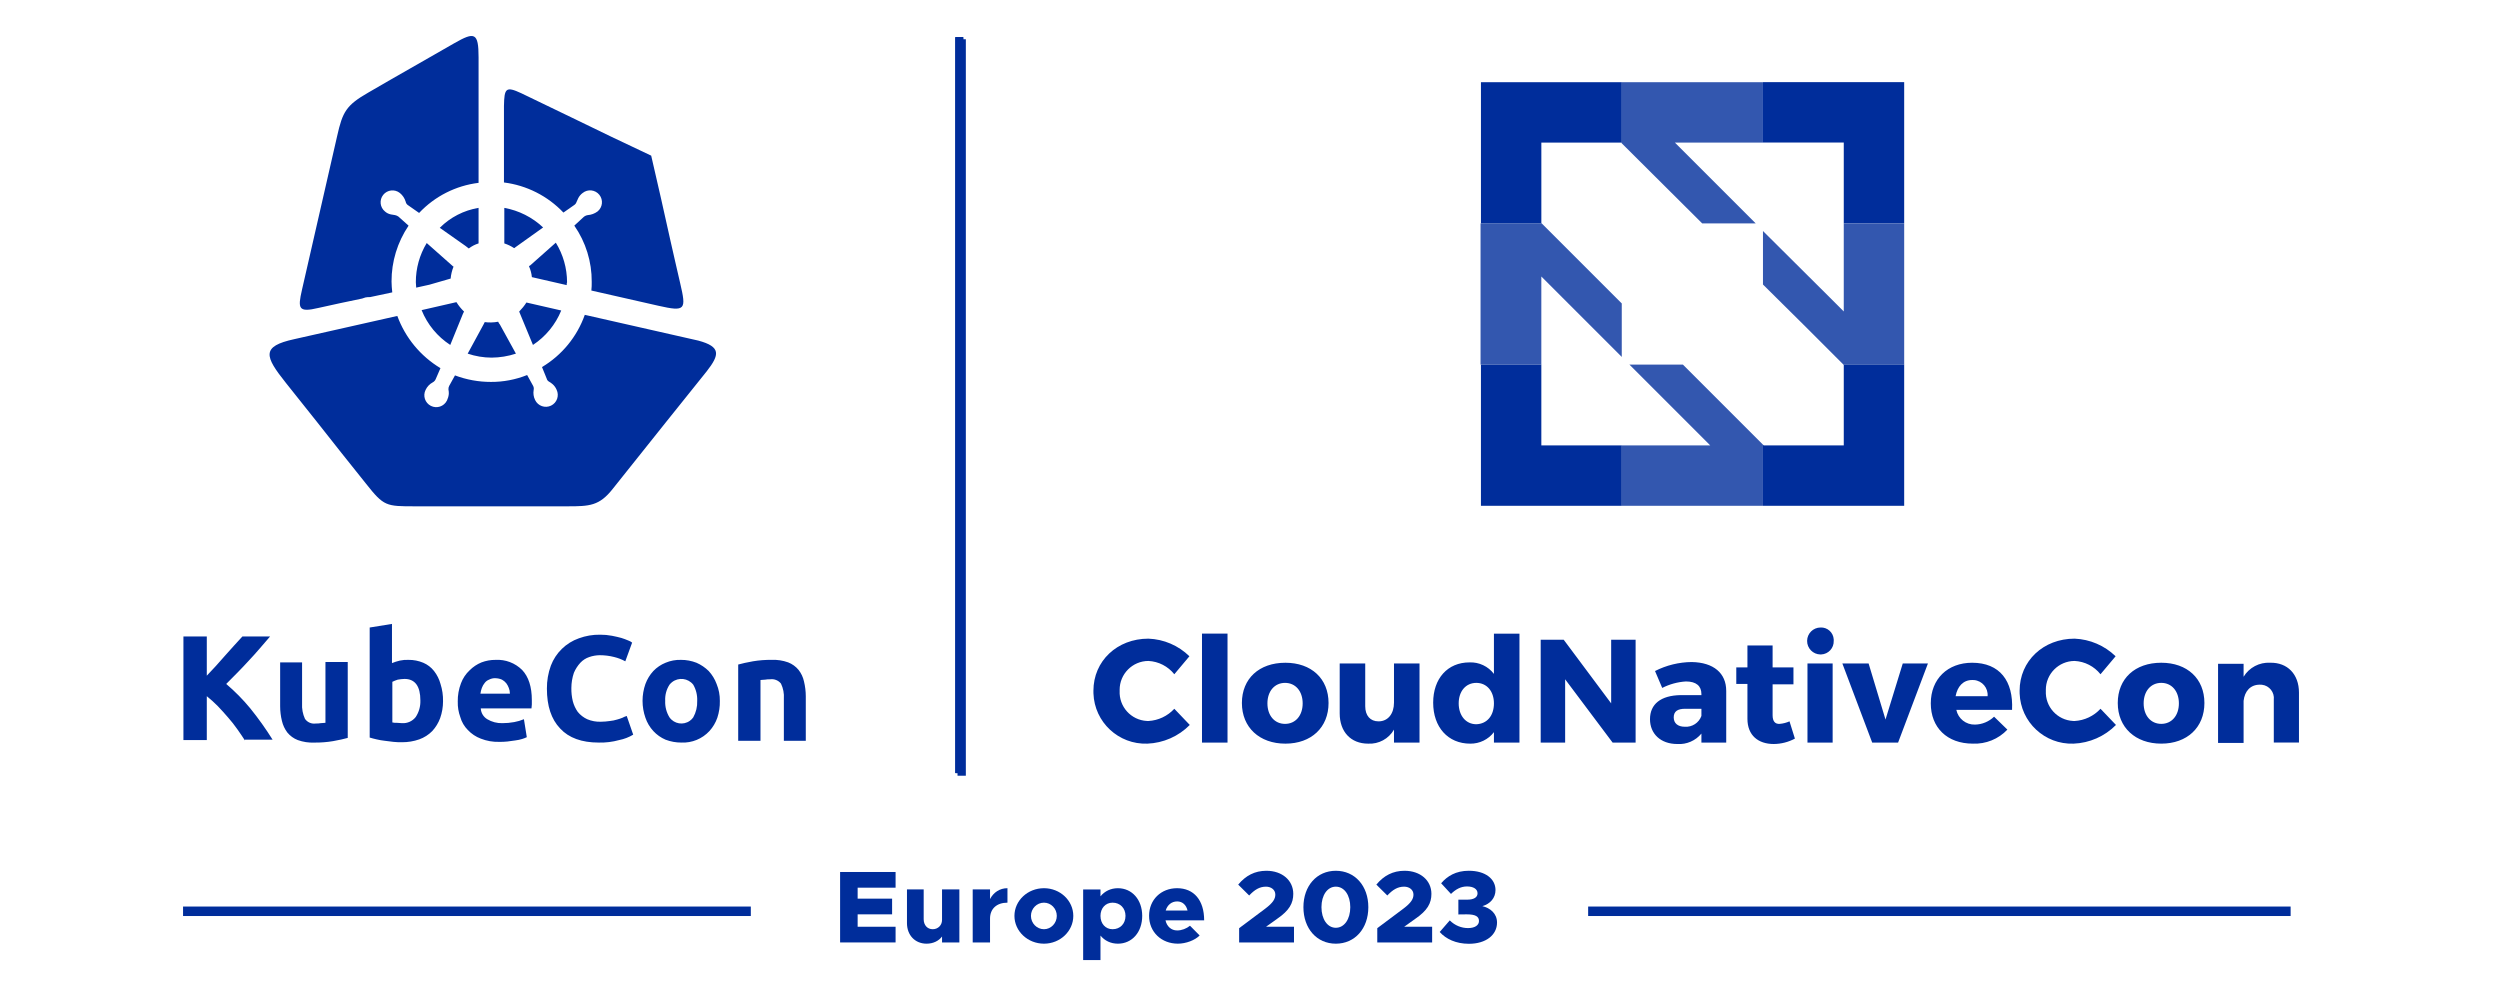<?xml version="1.0" encoding="UTF-8"?><svg id="Layer_1" xmlns="http://www.w3.org/2000/svg" viewBox="0 0 250 100"><defs><style>.cls-1,.cls-2{fill:#002d9b;}.cls-3{opacity:.8;}.cls-2{fill-rule:evenodd;}</style></defs><g><path class="cls-1" d="m85.764,88.768v1.097h3.446v1.569h-3.446v1.241h3.794v1.569h-5.548v-7.045h5.548v1.569h-3.794Z"/><path class="cls-1" d="m95.937,88.943v5.302h-1.733v-.595c-.328.441-.882.718-1.548.718-1.149,0-1.959-.851-1.959-2.051v-3.374h1.671v2.984c0,.584.369.995.902.995.533,0,.933-.4.933-.923v-3.056h1.733Z"/><path class="cls-1" d="m100.746,88.82v1.446c-1.077,0-1.743.615-1.743,1.589v2.389h-1.733v-5.302h1.733v.964c.349-.667.974-1.087,1.743-1.087Z"/><path class="cls-1" d="m101.444,91.589c0-1.528,1.323-2.769,2.953-2.769,1.62,0,2.933,1.241,2.933,2.769s-1.313,2.779-2.933,2.779c-1.631,0-2.953-1.251-2.953-2.779Zm4.235,0c0-.728-.574-1.323-1.282-1.323-.718,0-1.302.595-1.302,1.323s.584,1.333,1.302,1.333c.707,0,1.282-.605,1.282-1.333Z"/><path class="cls-1" d="m114.221,91.589c0,1.63-1.015,2.779-2.43,2.779-.718,0-1.323-.297-1.743-.81v2.451h-1.733v-7.065h1.733v.687c.42-.513,1.025-.81,1.743-.81,1.415,0,2.43,1.149,2.43,2.769Zm-1.671,0c0-.769-.533-1.323-1.292-1.323-.708,0-1.21.554-1.21,1.323,0,.779.502,1.333,1.21,1.333.759,0,1.292-.554,1.292-1.333Z"/><path class="cls-1" d="m119,92.573l.964.974c-.472.482-1.374.82-2.174.82-1.641,0-2.882-1.159-2.882-2.789,0-1.61,1.2-2.758,2.8-2.758,1.682,0,2.707,1.2,2.707,3.21h-3.866c.133.605.564,1.015,1.169,1.015.451,0,.933-.185,1.282-.472Zm-2.43-1.518h2.184c-.123-.543-.492-.913-1.036-.913-.564,0-.984.359-1.149.913Z"/><path class="cls-1" d="m123.912,92.819l2.605-1.948c.79-.595,1.015-.984,1.015-1.415,0-.482-.421-.79-.933-.79-.656,0-1.149.318-1.682.882l-1.097-1.087c.749-.902,1.661-1.384,2.82-1.384,1.579,0,2.687.964,2.687,2.307,0,.933-.39,1.661-1.62,2.502l-1.108.79h2.8v1.569h-5.486v-1.425Z"/><path class="cls-1" d="m130.342,90.717c0-2.133,1.343-3.64,3.24-3.64,1.907,0,3.251,1.507,3.251,3.64,0,2.143-1.343,3.651-3.251,3.651-1.897,0-3.24-1.507-3.24-3.651Zm4.686,0c0-1.2-.595-2.051-1.446-2.051-.841,0-1.436.851-1.436,2.051s.595,2.061,1.436,2.061c.851,0,1.446-.861,1.446-2.061Z"/><path class="cls-1" d="m137.726,92.819l2.605-1.948c.79-.595,1.015-.984,1.015-1.415,0-.482-.42-.79-.933-.79-.656,0-1.149.318-1.682.882l-1.097-1.087c.749-.902,1.661-1.384,2.82-1.384,1.579,0,2.687.964,2.687,2.307,0,.933-.39,1.661-1.62,2.502l-1.108.79h2.8v1.569h-5.486v-1.425Z"/><path class="cls-1" d="m143.971,93.198l1.005-1.159c.513.513,1.169.769,1.825.769.708,0,1.097-.297,1.097-.708,0-.441-.328-.666-1.231-.666l-.831.01v-1.477h.831c.708.01,1.087-.226,1.087-.636,0-.431-.42-.687-1.056-.687-.626,0-1.138.297-1.6.749l-.984-1.066c.605-.708,1.466-1.251,2.769-1.251,1.661,0,2.666.82,2.666,1.928,0,.79-.523,1.384-1.313,1.61.79.185,1.466.738,1.466,1.641,0,1.241-1.107,2.123-2.81,2.123-1.302,0-2.297-.482-2.923-1.179Z"/></g><path class="cls-1" d="m73.819,66.454c.396-.108.863-.216,1.474-.324.618-.103,1.243-.151,1.87-.144.562-.025,1.124.061,1.654.252.407.157.766.418,1.043.755.264.338.449.731.539,1.151.117.483.178.978.18,1.474v4.459h-2.193v-4.207c.037-.52-.062-1.04-.288-1.51-.259-.324-.668-.487-1.079-.431-.169-.005-.337.007-.503.036-.18,0-.324.036-.467.036v6.077h-2.229v-7.623Zm-4.099,3.632c.024-.566-.113-1.127-.396-1.618-.517-.655-1.467-.768-2.122-.251-.093.073-.177.158-.251.251-.312.48-.463,1.047-.431,1.618-.026.582.125,1.159.431,1.654.467.655,1.377.808,2.033.341.132-.094.247-.209.34-.341.282-.504.419-1.077.396-1.654m2.265,0c.013.574-.072,1.145-.252,1.69-.171.492-.44.945-.791,1.33-.72.778-1.746,1.199-2.804,1.151-.54.002-1.077-.096-1.582-.288-.463-.199-.88-.493-1.222-.863-.354-.383-.623-.837-.791-1.33-.384-1.094-.384-2.286,0-3.38.177-.479.445-.919.791-1.294.344-.359.761-.641,1.222-.827.489-.206,1.016-.304,1.546-.288.529-.002,1.053.096,1.546.288.454.199.869.479,1.222.827.346.376.614.816.791,1.294.221.536.331,1.111.324,1.69m-12.117,4.171c-1.69,0-2.984-.467-3.847-1.402-.899-.935-1.33-2.265-1.33-3.991-.007-.785.127-1.564.396-2.301.487-1.28,1.513-2.279,2.804-2.733.679-.25,1.398-.372,2.121-.36.398-.003.796.033,1.187.108.36.072.683.144.935.216.232.072.46.156.683.252.143.048.277.121.396.216l-.683,1.87c-.351-.193-.726-.338-1.115-.431-.47-.12-.953-.18-1.438-.18-.355.004-.707.065-1.043.18-.343.113-.652.311-.899.575-.272.296-.491.636-.647,1.007-.165.486-.25.996-.252,1.51-.009.448.039.895.144,1.33.101.387.272.752.503,1.079.255.306.574.551.935.719.431.183.898.269,1.366.252.301-.003.601-.027.899-.072.244-.024.485-.072.719-.144.183-.049.363-.109.539-.18.137-.075.282-.135.431-.18l.647,1.87c-.433.259-.907.442-1.402.539-.667.186-1.358.27-2.049.252m-8.881-4.926c-.001-.185-.038-.368-.108-.539-.062-.167-.147-.324-.252-.467-.119-.147-.265-.269-.431-.36-.204-.09-.424-.138-.647-.144-.225-.012-.449.038-.647.144-.171.065-.321.178-.431.324-.124.15-.222.32-.288.503-.069.186-.117.379-.144.575h2.948v-.036Zm-5.213.827c-.01-.626.1-1.249.324-1.834.184-.492.479-.935.863-1.294.339-.34.742-.609,1.187-.791.448-.17.923-.256,1.402-.252.989-.057,1.957.309,2.661,1.007.647.683.971,1.69.971,3.02v.431c0,.144-.036.288-.036.396h-5.07c.022.445.265.85.647,1.079.455.274.979.411,1.51.396.398.001.795-.035,1.187-.108.333-.059.659-.156.971-.288l.288,1.798c-.151.072-.307.132-.467.18-.223.069-.452.117-.683.144-.252.036-.503.072-.791.108-.275.029-.551.041-.827.036-.627.017-1.251-.093-1.834-.324-.492-.184-.935-.479-1.294-.863-.359-.359-.619-.805-.755-1.294-.182-.494-.268-1.019-.252-1.546m-1.474-.036c.001.576-.096,1.147-.288,1.69-.177.479-.445.919-.791,1.294-.364.369-.807.651-1.294.827-.554.195-1.138.292-1.726.288-.288.005-.576-.007-.863-.036l-.863-.108c-.278-.03-.555-.078-.827-.144-.252-.072-.503-.108-.683-.18v-11.003l2.229-.36v3.919c.256-.105.521-.189.791-.252.283-.061.573-.085.863-.072.506-.006,1.007.092,1.474.288.424.18.795.464,1.079.827.3.384.52.824.647,1.294.179.557.264,1.141.252,1.726m-2.265-.072c0-1.438-.539-2.157-1.582-2.157-.229.006-.458.03-.683.072-.185.059-.365.131-.539.216v4.063c.141.033.287.045.431.036.18,0,.36.036.539.036.528.035,1.04-.194,1.366-.611.324-.489.487-1.067.467-1.654m-7.263,3.74c-.395.108-.863.216-1.474.324-.618.103-1.243.151-1.87.144-.562.025-1.124-.061-1.654-.252-.407-.157-.766-.418-1.043-.755-.258-.342-.441-.734-.539-1.151-.119-.482-.18-.977-.18-1.474v-4.387h2.193v4.099c-.032.531.067,1.062.288,1.546.242.348.659.529,1.079.467.169.005.337-.007.503-.036.18,0,.324-.036.467-.036v-6.077h2.229v7.587h0Zm-10.283.252c-.216-.324-.467-.719-.755-1.115-.289-.413-.601-.809-.935-1.187-.324-.396-.683-.755-1.043-1.151-.341-.343-.701-.667-1.079-.971v4.387h-2.337v-10.356h2.337v3.919c.611-.647,1.222-1.294,1.834-2.014.611-.683,1.187-1.33,1.726-1.906h2.768c-.719.827-1.402,1.654-2.121,2.409-.719.791-1.474,1.546-2.265,2.337.874.742,1.68,1.561,2.409,2.445.805.997,1.55,2.042,2.229,3.128h-2.768l0.0.072Z"/><path class="cls-1" d="m118.941,65.627l-1.51,1.798c-.632-.795-1.575-1.279-2.589-1.33-1.595.005-2.883,1.302-2.878,2.897v0c0.0.029.001.058.002.087-.08,1.586,1.141,2.937,2.727,3.017.05.003.1.004.15.004.989-.055,1.918-.493,2.589-1.223l1.546,1.618c-1.125,1.14-2.642,1.809-4.243,1.87-2.875.102-5.288-2.145-5.39-5.02-.003-.088-.004-.177-.003-.266,0-2.984,2.373-5.214,5.501-5.214,1.538.057,2.999.685,4.099,1.762Zm1.258,8.63v-10.895h2.553v10.895h-2.553Zm12.656-3.955c0,2.445-1.726,4.063-4.315,4.063s-4.35-1.618-4.35-4.063,1.726-4.027,4.35-4.027c2.589,0,4.315,1.582,4.315,4.027h0Zm-6.112.036c0,1.223.719,2.05,1.762,2.05s1.762-.827,1.762-2.05-.719-2.05-1.762-2.05-1.762.827-1.762,2.05h0Zm15.209,3.919h-2.553v-1.294c-.528.919-1.53,1.462-2.589,1.402-1.726,0-2.84-1.187-2.84-3.02v-4.998h2.553v4.279c0,.935.503,1.51,1.33,1.51.971,0,1.546-.791,1.546-1.87v-3.919h2.553v7.911Zm9.995,0h-2.553v-1.043c-.564.738-1.444,1.165-2.373,1.151-2.229,0-3.703-1.654-3.703-4.099,0-2.409,1.438-4.027,3.631-4.027.954-.039,1.867.391,2.445,1.151v-4.027h2.553v10.895l0-0Zm-2.553-3.919c0-1.223-.719-2.05-1.762-2.05s-1.762.827-1.762,2.05.719,2.086,1.762,2.086c1.079-.036,1.762-.863,1.762-2.086h-0Z"/><path class="cls-1" d="m161.26,74.257l-4.746-6.328v6.328h-2.445v-10.284h2.301l4.746,6.364v-6.364h2.445v10.284h-2.301Zm11.362-5.178v5.178h-2.481v-.899c-.589.715-1.485,1.103-2.409,1.043-1.69,0-2.733-1.043-2.733-2.481,0-1.51,1.079-2.373,3.056-2.409h2.085v-.108c0-.791-.503-1.258-1.546-1.258-.827.051-1.635.271-2.373.647l-.719-1.69c1.136-.579,2.392-.887,3.667-.899,2.193.036,3.452,1.115,3.452,2.877h0Zm-2.481,2.517v-.719h-1.618c-.755,0-1.151.252-1.151.863,0,.575.396.935,1.115.935.73.049,1.404-.391,1.654-1.079h0Zm9.348,2.265c-.652.351-1.381.536-2.121.539-1.546,0-2.625-.863-2.625-2.517v-3.488h-1.115v-1.654h1.115v-2.193h2.517v2.193h2.085v1.69h-2.085v3.092c0,.611.252.899.719.863.335-.028.664-.114.971-.252l.539,1.726Zm3.883-9.78c.029.725-.535,1.336-1.26,1.365-.023.001-.047.001-.07.001-.745-.01-1.34-.621-1.331-1.366.01-.731.6-1.321,1.331-1.331.697-.038,1.293.497,1.33,1.194.002.045.002.091,0,.136h0Zm-2.625,10.176v-7.911h2.517v7.911h-2.517Zm6.472,0l-2.984-7.911h2.625l1.69,5.609,1.726-5.609h2.517l-2.984,7.911h-2.589Zm13.986-3.272h-5.573c.182.881.971,1.503,1.87,1.474.712-.014,1.393-.297,1.906-.791l1.33,1.294c-.893.945-2.152,1.457-3.452,1.402-2.589,0-4.207-1.618-4.207-4.027,0-2.445,1.69-4.063,4.135-4.063,2.768,0,4.135,1.834,3.991,4.71v0Zm-2.445-1.366c.07-.821-.538-1.544-1.359-1.614-.062-.005-.124-.007-.187-.004-.899,0-1.474.647-1.654,1.618h3.2Z"/><path class="cls-1" d="m211.56,65.627l-1.51,1.798c-.632-.795-1.575-1.279-2.589-1.33-1.595.005-2.883,1.302-2.878,2.897v0c0.0.029.001.058.002.087-.08,1.586,1.141,2.937,2.727,3.017.05.003.1.004.15.004.989-.055,1.918-.493,2.589-1.223l1.546,1.618c-1.125,1.14-2.642,1.809-4.243,1.87-2.875.102-5.288-2.145-5.39-5.02-.003-.088-.004-.177-.003-.266,0-2.984,2.373-5.214,5.501-5.214,1.536.064,2.995.691,4.099,1.762Zm8.881,4.674c0,2.445-1.726,4.063-4.315,4.063s-4.35-1.618-4.35-4.063,1.726-4.027,4.35-4.027c2.589,0,4.315,1.582,4.315,4.027Zm-6.076.036c0,1.223.719,2.05,1.762,2.05s1.762-.827,1.762-2.05-.719-2.05-1.762-2.05-1.762.827-1.762,2.05h-0Zm15.532-1.079v4.998h-2.517v-4.279c.088-.742-.443-1.415-1.185-1.502-.072-.009-.145-.011-.217-.008-.935,0-1.51.647-1.618,1.618v4.207h-2.553v-7.911h2.553v1.294c.559-.924,1.583-1.463,2.661-1.402,1.726-.036,2.876,1.151,2.876,2.984l-0.0 0Z"/><rect class="cls-1" x="158.815" y="90.654" width="70.248" height=".948"/><rect class="cls-1" x="18.305" y="90.654" width="56.777" height=".948"/><rect class="cls-1" x="95.543" y="3.717" width=".776" height="73.59"/><rect class="cls-1" x="95.543" y="3.717" width=".776" height="73.59"/><rect class="cls-1" x="95.543" y="3.717" width=".776" height="73.59"/><polygon class="cls-1" points="96.584 77.572 95.751 77.572 95.751 77.098 95.636 77.098 95.636 3.925 96.584 3.925 96.584 77.572"/><path class="cls-2" d="m42.925,28.474l-1.305.29c0-.181-.036-.363-.036-.544-.004-1.381.372-2.736,1.088-3.916l2.538,2.248c.041.045.09.082.145.109-.156.382-.254.786-.29,1.197-.073.036-.181.036-.254.073l-1.886.544Zm4.932-7.688v3.554c-.354.11-.685.282-.979.508-.109-.073-.218-.181-.326-.254l-2.575-1.813c1.054-1.053,2.411-1.75,3.88-1.994m-17.66,8.195c1.233-5.403,2.285-9.972,3.517-15.375.544-2.43.907-3.082,3.119-4.351,3.046-1.777,5.331-3.046,8.594-4.932,2.031-1.16,2.43-1.088,2.43,1.414v12.547c-2.273.278-4.377,1.343-5.947,3.01l-1.088-.761c-.134-.077-.227-.21-.254-.363-.101-.342-.303-.645-.58-.87-.511-.41-1.258-.327-1.668.185-.408.51-.328,1.254.181,1.665.165.146.365.246.58.29.145.036.29.036.435.073.117.026.228.075.326.145l1.015.907c-1.115,1.649-1.709,3.594-1.704,5.584,0,.363.036.725.073,1.088l-2.212.471c-.158-.005-.316.008-.471.036l-.326.109c-1.45.29-2.901.616-4.388.943-1.994.471-2.067.073-1.632-1.813m20.234-4.642v-3.554c1.456.263,2.804.943,3.88,1.958l-2.792,1.994c-.036.036-.073.073-.109.073-.304-.201-.633-.359-.979-.471m6.237,4.17l-3.481-.798c-.036-.376-.134-.744-.29-1.088.036-.036.073-.073.109-.073l2.575-2.285c.732,1.189,1.121,2.557,1.124,3.953-.032.093-.045.192-.036.29m-4.533-19.183c1.886.907,3.227,1.559,5.113,2.466,2.611,1.269,5.222,2.538,7.869,3.771.653,2.828,1.305,5.657,1.922,8.485.399,1.704.58,2.611.979,4.279.616,2.647.544,2.865-2.176,2.248l-6.708-1.523c.03-.289.042-.58.036-.87.014-2.008-.594-3.972-1.741-5.621l.943-.87c.114-.096.252-.159.399-.181.354-.027.693-.153.979-.363.511-.41.594-1.156.184-1.668-.41-.511-1.156-.594-1.668-.184-.001.001-.002.002-.003.003h0c-.182.134-.331.307-.435.508-.073.145-.109.254-.181.399-.039.118-.115.22-.218.29l-1.088.761c-1.575-1.66-3.676-2.724-5.947-3.01v-7.651c.036-1.777.181-1.994,1.741-1.269m-2.321,22.845c-.227.044-.458.068-.689.073-.218.006-.437-.006-.653-.036l-.109.218-1.596,2.937c.771.261,1.579.396,2.393.399.826-.006,1.645-.14,2.43-.399l-1.596-2.901c-.073-.088-.134-.186-.181-.29m2.828-1.922l3.481.798c-.573,1.408-1.559,2.609-2.828,3.445l-1.378-3.336c.272-.277.515-.58.725-.907m-10.48.761l3.481-.798c.213.345.469.662.761.943l-.109.218-1.269,3.119c-1.291-.838-2.291-2.053-2.865-3.481m28.502,6.128c-1.668,2.067-2.43,3.046-4.098,5.113-1.886,2.357-3.409,4.279-5.294,6.636-1.342,1.704-2.321,1.741-4.533,1.741h-15.23c-2.901,0-3.119,0-4.895-2.248-1.777-2.212-3.155-3.953-4.895-6.165-1.378-1.741-1.741-2.176-3.119-3.916-2.139-2.683-2.502-3.662.834-4.388l10.298-2.321c.8,2.182,2.323,4.025,4.315,5.222l-.471,1.088c-.055.139-.158.255-.29.326-.319.168-.573.435-.725.761-.295.589-.057,1.305.532,1.6.589.295,1.305.057,1.6-.532.002-.004.004-.009.007-.013l.001-.003c.098-.205.16-.426.181-.653.006-.146-.006-.292-.036-.435-.011-.125.014-.251.073-.363l.58-1.052c1.147.433,2.364.654,3.59.653,1.242.007,2.473-.227,3.626-.689l.58,1.052c.079.13.105.286.073.435-.062.345-.011.701.145,1.015.285.593.997.844,1.59.559.593-.285.844-.997.559-1.59-.003-.005-.005-.01-.008-.016l-.002-.004c-.09-.209-.227-.395-.399-.544-.112-.097-.234-.182-.363-.254-.11-.062-.189-.167-.218-.29l-.471-1.16c1.991-1.188,3.505-3.036,4.279-5.222l11.35,2.575c2.285.616,2.139,1.414.834,3.082"/><path class="cls-1" d="m154.134,36.458h-6.041v14.121h14.084v-6.041h-8.043v-8.079Zm30.243.036v8.043h-8.007l-.073-.073v6.114h14.121v-14.121h-6.078l.036.036Zm-36.284-14.157h6.078l-.036-.036v-8.043h8.007l.036.073v-6.114h-14.084v14.121Zm28.205-14.121v6.041h8.079v8.079h6.041v-14.121h-14.121Z"/><g class="cls-3"><path class="cls-1" d="m175.569,22.338l-8.079-8.079h8.807v-6.041h-14.121v6.114l8.043,8.007,5.35-0Zm-7.279,14.121h-5.35l6.696,6.696,1.383,1.383h-8.844v6.041h14.121v-6.114l-4.003-4.003-4.003-4.003Zm16.086-14.121v8.807l-1.383-1.383-6.696-6.66v5.35l4.04,4.003,4.003,4.003h6.078v-14.121h-6.041Zm-22.2,8.006l-8.007-8.007h-6.114v14.121h6.078v-8.807l8.043,8.043-0-5.35Z"/></g></svg>